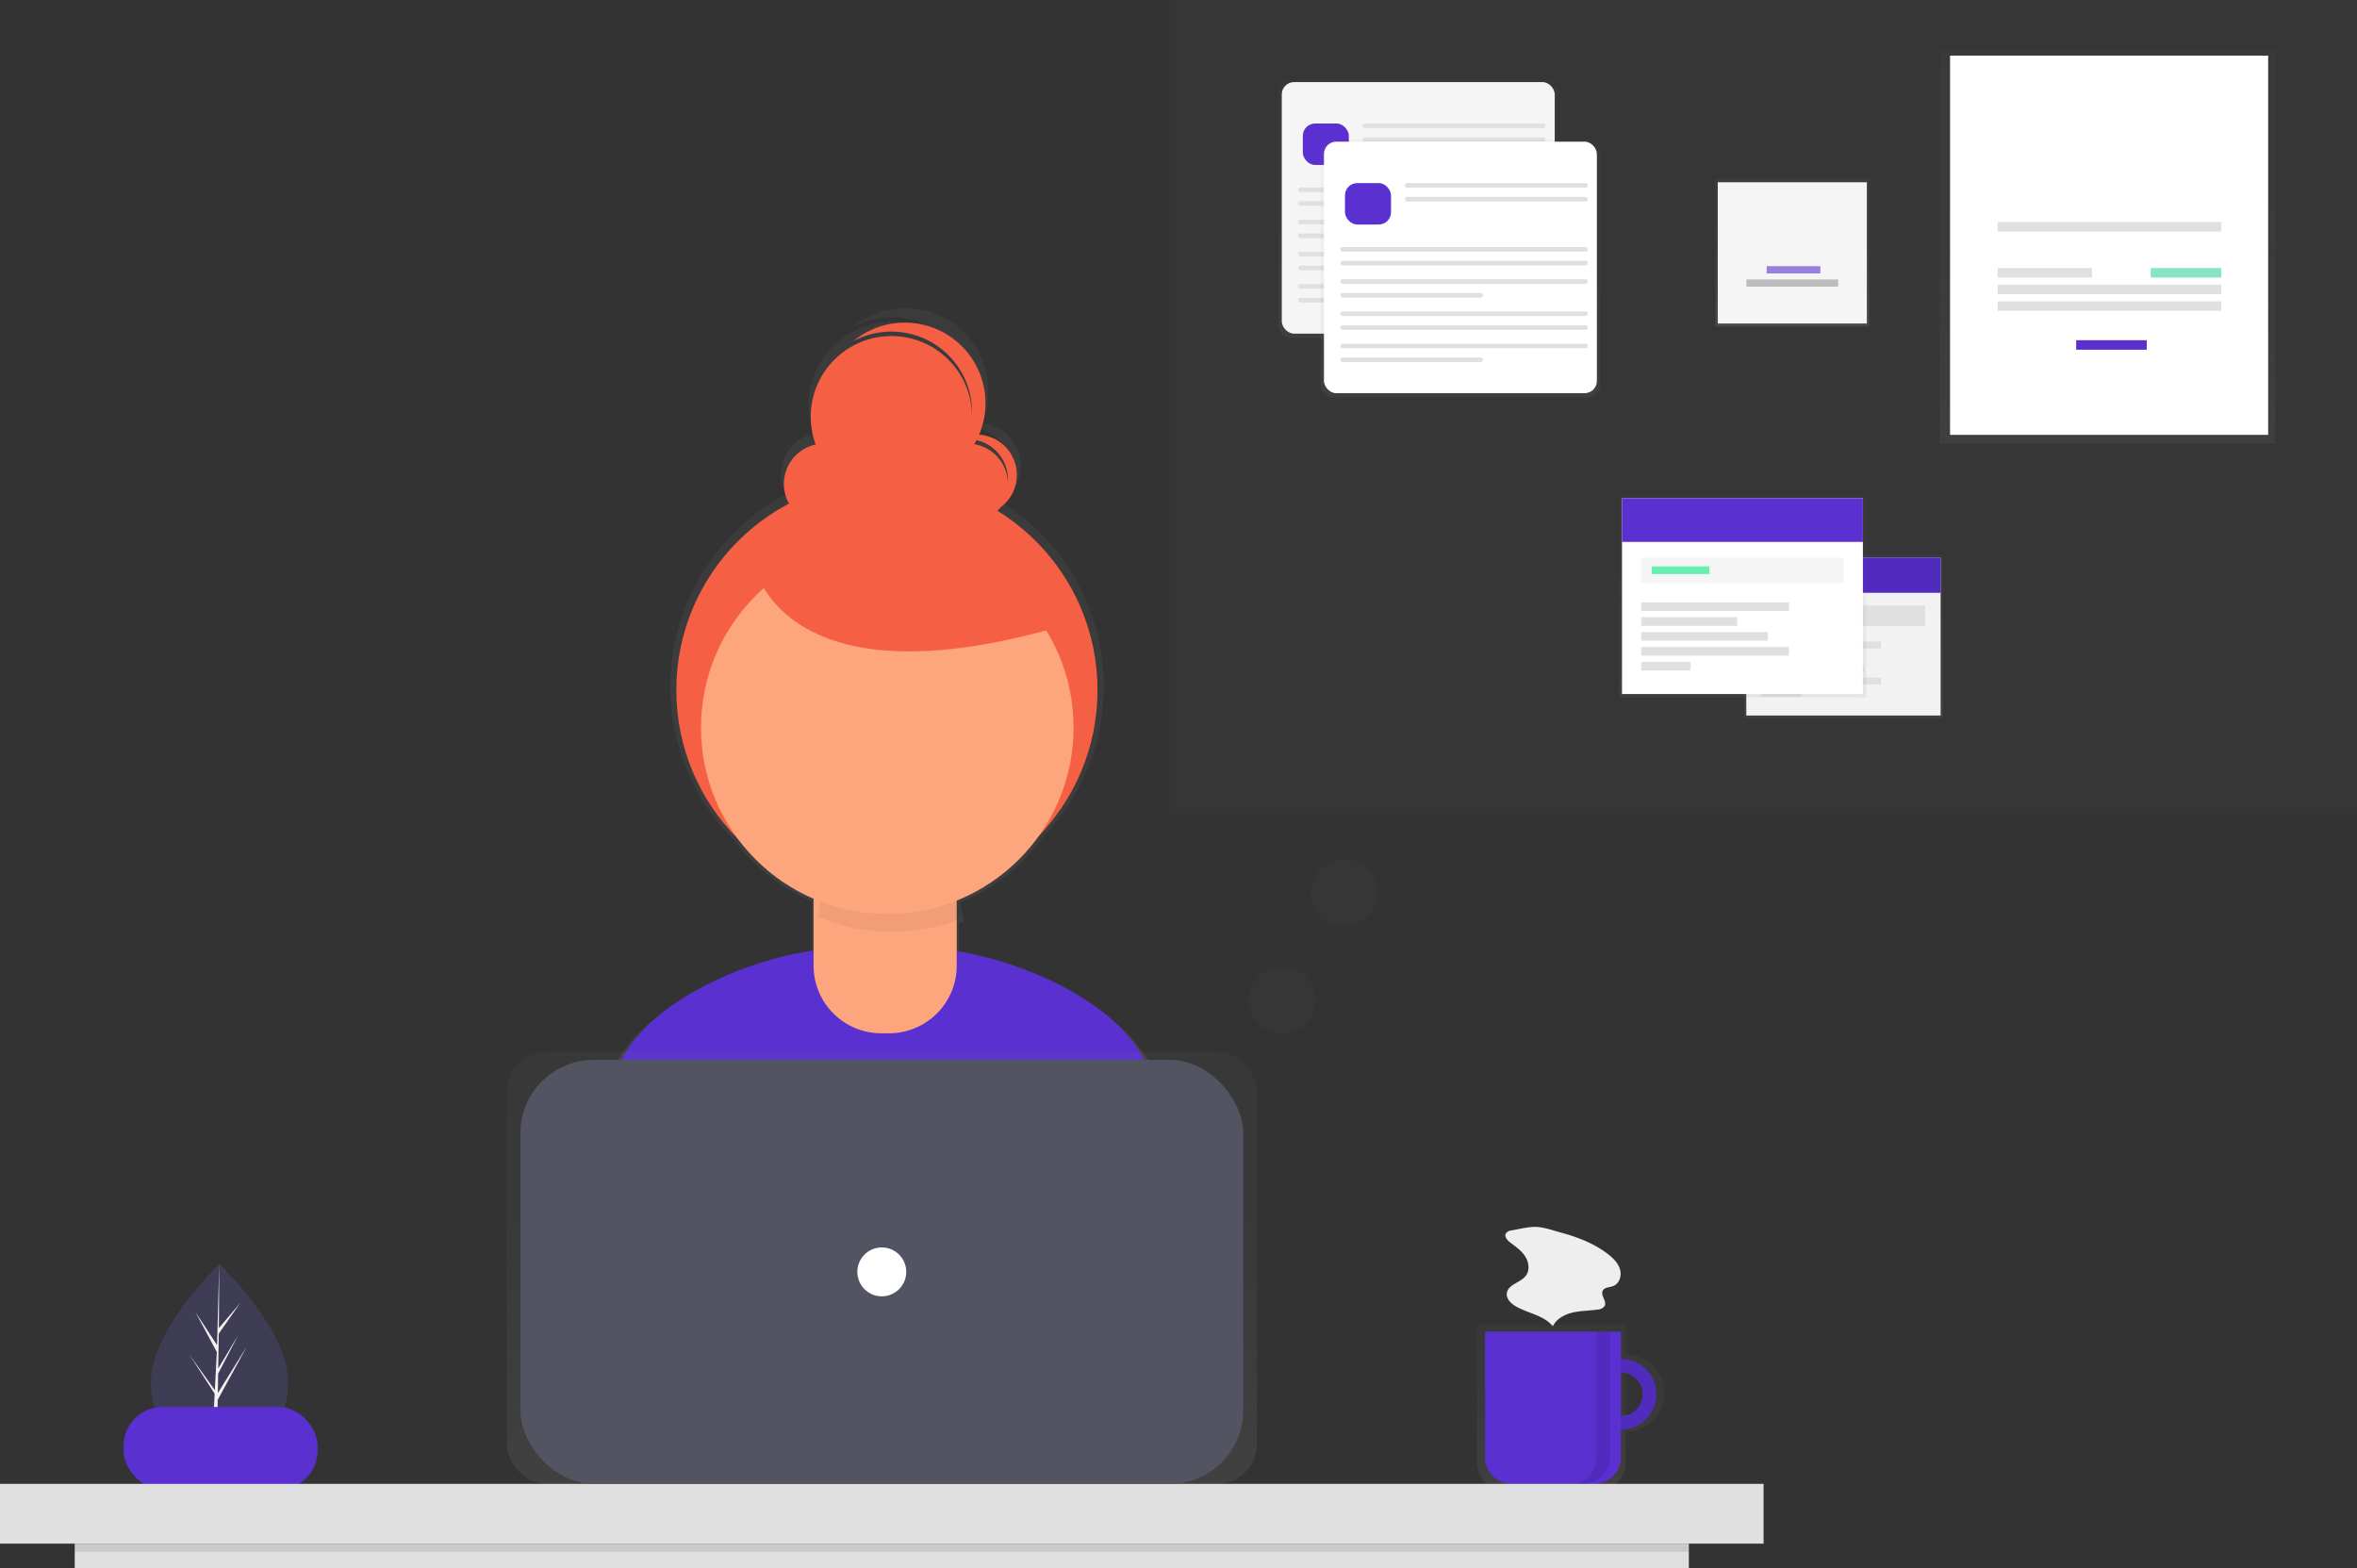 <svg id="e96d43fc-c2ba-4d44-92c2-c0adf9da4e64" data-name="Layer 1" xmlns="http://www.w3.org/2000/svg" xmlns:xlink="http://www.w3.org/1999/xlink" width="862.844" height="574"><rect width="100%" height="100%" fill="#333333" stroke="none"/><defs><linearGradient id="bfa0f4d2-dcfa-4ef6-86fd-560f9baa573d" x1="491.814" y1="649.09" x2="491.814" y2="275.777" gradientUnits="userSpaceOnUse"><stop offset="0" stop-color="gray" stop-opacity=".25"/><stop offset=".535" stop-color="gray" stop-opacity=".12"/><stop offset="1" stop-color="gray" stop-opacity=".1"/></linearGradient><linearGradient id="a8a26417-897b-4824-ba24-124e6df23ee1" x1="743.556" y1="708.815" x2="743.556" y2="647.802" xlink:href="#bfa0f4d2-dcfa-4ef6-86fd-560f9baa573d"/><linearGradient id="ab5b96a4-0813-40c0-b204-ab4c684c1095" x1="322.803" y1="543.162" x2="322.803" y2="385.061" xlink:href="#bfa0f4d2-dcfa-4ef6-86fd-560f9baa573d"/><linearGradient id="abf8dd20-0cff-4ae4-8a34-4657bd98ff8c" x1="519.121" y1="123.678" x2="519.121" y2="29.316" xlink:href="#bfa0f4d2-dcfa-4ef6-86fd-560f9baa573d"/><linearGradient id="be1ebc98-5a27-4b7e-a024-d61eab9032a4" x1="534.557" y1="145.484" x2="534.557" y2="51.121" xlink:href="#bfa0f4d2-dcfa-4ef6-86fd-560f9baa573d"/><linearGradient id="ef1bc669-8f5e-47d2-bcab-fb6965780cb0" x1="656.13" y1="119.518" x2="656.13" y2="65.397" xlink:href="#bfa0f4d2-dcfa-4ef6-86fd-560f9baa573d"/><linearGradient id="fdab1853-eb02-4945-888d-7e18210c292d" x1="771.514" y1="162.365" x2="771.514" y2="18.041" xlink:href="#bfa0f4d2-dcfa-4ef6-86fd-560f9baa573d"/><linearGradient id="abb561b1-6277-47b7-aebb-e0bd47f7b9cd" x1="674.919" y1="262.903" x2="674.919" y2="202.956" xlink:href="#bfa0f4d2-dcfa-4ef6-86fd-560f9baa573d"/><linearGradient id="bfa125eb-3859-436e-b673-157c8f5e610a" x1="637.959" y1="255.272" x2="637.959" y2="180.968" xlink:href="#bfa0f4d2-dcfa-4ef6-86fd-560f9baa573d"/></defs><path d="M274 668.622c0 18.88-11.224 25.474-25.07 25.474-.321 0-.642-.004-.96-.013a37.893 37.893 0 01-1.905-.087c-12.497-.883-22.205-7.816-22.205-25.374 0-18.17 23.215-41.097 24.966-42.8h.004l.1-.1S274 649.74 274 668.622z" transform="translate(-168.578 -163)" fill="#3f3d56"/><path d="M248.016 691.207l9.17-12.812-9.193 14.218-.024 1.47a37.893 37.893 0 01-1.904-.087l.988-18.889-.007-.146.017-.028.092-1.784-9.215-14.254 9.243 12.916.023.378.747-14.272-7.889-14.728 7.985 12.22.777-29.586.004-.101v.1l-.13 23.331 7.854-9.25-7.886 11.259-.208 12.779 7.334-12.263-7.365 14.144-.115 7.104 10.646-17.07-10.686 19.55z" transform="translate(-168.578 -163)" fill="#f2f2f2"/><path d="M592.513 559.448c-6.698-24.313-43.889-42.232-72.908-46.858v-11.679q.805-.3 1.6-.617a25.804 25.804 0 00-1.393-6.844 70.433 70.433 0 0030.858-24.407A79.358 79.358 0 00535 346.703a15.57 15.57 0 00-6.961-28.683 30.391 30.391 0 00-47.313-35.306 30.382 30.382 0 0144.653 26.83c0 .267-.016.53-.022.794a30.386 30.386 0 10-58.905 11.367 15.194 15.194 0 00-10.057 22.257 79.36 79.36 0 00-19.353 126.219 70.445 70.445 0 0028.622 22.681v19.467c-29.326 4.19-67.946 22.442-74.694 47.355-5.88 21.71-12.158 45.551-15.28 59.55 26.77 18.81 82.944 29.856 118.148 29.856 33.448 0 88.118-9.97 114.101-27.098-2.814-15.381-9.29-40.27-15.426-62.544zM538.886 334.87c0 .277-.012.55-.026.824a15.197 15.197 0 00-12.619-14.113q.442-.748.842-1.521a15.197 15.197 0 0111.803 14.81z" transform="translate(-168.578 -163)" fill="url(#bfa0f4d2-dcfa-4ef6-86fd-560f9baa573d)"/><path d="M493.78 643.773c32.496 0 85.609-9.685 110.851-26.326-2.734-14.943-9.025-39.123-14.986-60.762-7.593-27.559-55.511-46.664-84.097-46.664h-27.546c-28.674 0-76.662 19.216-84.16 46.893-5.712 21.09-11.81 44.254-14.845 57.853 26.008 18.275 80.582 29.006 114.784 29.006z" transform="translate(-168.578 -163)" fill="#5a30d1"/><circle cx="324.68" cy="252.595" r="77.092" fill="#f55f44"/><path d="M303.866 306.181h40.335a6.035 6.035 0 016.035 6.035v41.242a24.78 24.78 0 01-24.78 24.78h-2.845a24.78 24.78 0 01-24.78-24.78v-41.242a6.035 6.035 0 016.035-6.035z" fill="#fda57d"/><path d="M495.032 504.097a67.981 67.981 0 0025.336-4.882 25.11 25.11 0 00-25.045-23.483h-2.148a25.122 25.122 0 00-25.014 22.86 67.968 67.968 0 0026.871 5.505z" transform="translate(-168.578 -163)" opacity=".05"/><circle cx="324.817" cy="266.344" r="68.203" fill="#fda57d"/><circle cx="301.717" cy="177.143" r="14.762" fill="#f55f44"/><circle cx="354.205" cy="177.143" r="14.762" fill="#f55f44"/><circle cx="326.32" cy="152.539" r="29.525" fill="#f55f44"/><path d="M526.063 322.1a14.693 14.693 0 00-8.238 2.512 14.755 14.755 0 0113.196 26.141 14.754 14.754 0 00-4.958-28.653z" transform="translate(-168.578 -163)" fill="#f55f44"/><path d="M499.82 281.094a29.403 29.403 0 00-18.778 6.74 29.522 29.522 0 0132.633 48.85 29.521 29.521 0 00-13.856-55.59zm-55.77 86.933s8.202 54.129 111.538 24.604l-50.848-44.287z" transform="translate(-168.578 -163)" fill="#f55f44"/><rect x="45.227" y="515.012" width="71.055" height="30.236" rx="14.297" fill="#5a30d1"/><path d="M763.711 658.697v-10.895h-54.475v50.39a10.623 10.623 0 0010.623 10.623h33.23a10.623 10.623 0 0010.622-10.623v-11.167a14.164 14.164 0 100-28.328zm0 22.88v-17.432a8.716 8.716 0 010 17.432z" transform="translate(-168.578 -163)" fill="url(#a8a26417-897b-4824-ba24-124e6df23ee1)" opacity=".7"/><path d="M761.959 660.403a12.932 12.932 0 1012.932 12.932 12.932 12.932 0 00-12.932-12.932zm0 20.89a7.958 7.958 0 117.958-7.958 7.958 7.958 0 01-7.958 7.958z" transform="translate(-168.578 -163)" fill="#5a30d1"/><path d="M761.959 660.403a12.932 12.932 0 1012.932 12.932 12.932 12.932 0 00-12.932-12.932zm0 20.89a7.958 7.958 0 117.958-7.958 7.958 7.958 0 01-7.958 7.958z" transform="translate(-168.578 -163)" opacity=".1"/><path d="M543.642 487.455h49.739v45.957a9.75 9.75 0 01-9.75 9.75h-30.239a9.75 9.75 0 01-9.75-9.75v-45.957z" fill="#5a30d1"/><path fill="#e0e0e0" d="M0 543.162h645.606v21.885H0z"/><rect x="185.525" y="385.061" width="274.557" height="158.101" rx="14.5" fill="url(#ab5b96a4-0813-40c0-b204-ab4c684c1095)" opacity=".7"/><rect x="190.499" y="387.978" width="264.609" height="155.184" rx="26.835" fill="#535461"/><circle cx="322.803" cy="465.57" r="8.953" fill="#fff"/><path fill="#e0e0e0" d="M27.356 565.047H618.25V574H27.356z"/><path opacity=".1" d="M27.356 565.047H618.25v2.984H27.356z"/><path d="M753.006 650.455v46.008a9.699 9.699 0 01-9.7 9.7h4.975a9.699 9.699 0 009.699-9.7v-46.008z" transform="translate(-168.578 -163)" opacity=".1"/><path d="M722.035 613.373a2.904 2.904 0 00-2.196 1.115c-.652 1.183.53 2.517 1.609 3.33 1.993 1.5 4.094 2.976 5.449 5.071s1.78 5.02.3 7.03c-1.935 2.622-6.549 3.186-6.995 6.413-.287 2.073 1.505 3.84 3.32 4.88 4.48 2.567 10.256 3.252 13.501 7.267 1.342-2.76 4.345-4.356 7.338-5.037s6.103-.63 9.138-1.093a3.16 3.16 0 002.521-1.337c.848-1.722-1.57-3.787-.735-5.515.635-1.316 2.5-1.213 3.863-1.74 2.219-.858 3.134-3.713 2.504-6.007s-2.408-4.086-4.278-5.556c-5.04-3.96-11.101-6.29-17.231-7.965-2.851-.779-6.198-2-9.16-2.119-2.858-.114-6.118.78-8.948 1.263z" transform="translate(-168.578 -163)" fill="#eee"/><path fill="#535461" opacity=".1" d="M428.368 0h434.476v297.668H428.368z"/><rect x="467.983" y="29.316" width="102.276" height="94.362" rx="4.5" fill="url(#abf8dd20-0cff-4ae4-8a34-4657bd98ff8c)" opacity=".5"/><rect x="469.232" y="30.047" width="99.917" height="92.074" rx="4.5" fill="#f5f5f5"/><rect x="476.932" y="45.213" width="16.85" height="15.165" rx="4.5" fill="#5a30d1"/><rect x="498.838" y="45.213" width="66.985" height="1.685" rx=".797" fill="#e0e0e0"/><rect x="498.838" y="50.268" width="66.985" height="1.685" rx=".797" fill="#e0e0e0"/><rect x="475.247" y="68.616" width="90.576" height="1.685" rx=".797" fill="#e0e0e0"/><rect x="475.247" y="73.671" width="90.576" height="1.685" rx=".797" fill="#e0e0e0"/><rect x="475.247" y="80.411" width="90.576" height="1.685" rx=".797" fill="#e0e0e0"/><rect x="475.247" y="85.467" width="52.236" height="1.685" rx=".797" fill="#e0e0e0"/><rect x="475.247" y="92.19" width="90.576" height="1.685" rx=".797" fill="#e0e0e0"/><rect x="475.247" y="97.245" width="90.576" height="1.685" rx=".797" fill="#e0e0e0"/><rect x="475.247" y="103.986" width="90.576" height="1.685" rx=".797" fill="#e0e0e0"/><rect x="475.247" y="109.041" width="52.236" height="1.685" rx=".797" fill="#e0e0e0"/><rect x="483.419" y="51.121" width="102.276" height="94.362" rx="4.5" fill="url(#be1ebc98-5a27-4b7e-a024-d61eab9032a4)" opacity=".5"/><rect x="484.667" y="51.853" width="99.917" height="92.074" rx="4.5" fill="#fff"/><rect x="492.367" y="67.018" width="16.85" height="15.165" rx="4.5" fill="#5a30d1"/><rect x="514.273" y="67.018" width="66.985" height="1.685" rx=".797" fill="#e0e0e0"/><rect x="514.273" y="72.073" width="66.985" height="1.685" rx=".797" fill="#e0e0e0"/><rect x="490.682" y="90.422" width="90.576" height="1.685" rx=".797" fill="#e0e0e0"/><rect x="490.682" y="95.477" width="90.576" height="1.685" rx=".797" fill="#e0e0e0"/><rect x="490.682" y="102.217" width="90.576" height="1.685" rx=".797" fill="#e0e0e0"/><rect x="490.682" y="107.272" width="52.236" height="1.685" rx=".797" fill="#e0e0e0"/><rect x="490.682" y="113.996" width="90.576" height="1.685" rx=".797" fill="#e0e0e0"/><rect x="490.682" y="119.051" width="90.576" height="1.685" rx=".797" fill="#e0e0e0"/><rect x="490.682" y="125.791" width="90.576" height="1.685" rx=".797" fill="#e0e0e0"/><rect x="490.682" y="130.846" width="52.236" height="1.685" rx=".797" fill="#e0e0e0"/><path fill="url(#ef1bc669-8f5e-47d2-bcab-fb6965780cb0)" d="M627.965 65.397h56.331v54.122h-56.331z"/><path fill="#f5f5f5" d="M628.848 66.722h54.563v51.692h-54.563z"/><path fill="#5a30d1" d="M646.741 97.428h19.66v2.651h-19.66z" opacity=".6"/><path fill="#bdbdbd" d="M639.341 102.288h33.577v2.651h-33.577z"/><path fill="url(#fdab1853-eb02-4945-888d-7e18210c292d)" d="M710.096 18.041h122.835v144.324H710.096z" opacity=".5"/><path fill="#fff" d="M713.871 20.364h116.447v138.807H713.871z"/><path fill="#e0e0e0" d="M731.295 81.264h81.89v3.485h-81.89zm0 22.94h81.89v3.485h-81.89zm0 6.099h81.89v3.485h-81.89zm0-12.197h34.556v3.485h-34.556z"/><path fill="#3ad29f" opacity=".6" d="M787.34 98.106h25.845v3.485H787.34z"/><path fill="#5a30d1" d="M760.043 124.532h25.845v3.485h-25.845z"/><path fill="url(#abb561b1-6277-47b7-aebb-e0bd47f7b9cd)" d="M638.426 202.956h72.986v59.948h-72.986z" opacity=".5"/><path fill="#f2f2f2" d="M639.277 204.089h71.144v57.822h-71.144z"/><path fill="#5a30d1" d="M639.277 204.089h71.144v12.897h-71.144z"/><path opacity=".1" d="M639.277 204.089h71.144v12.897h-71.144z"/><path fill="#e0e0e0" d="M644.945 221.663h59.806v7.511h-59.806zm0 13.18h43.65v2.551h-43.65zm0 4.393h28.344v2.551h-28.344zm0 4.393h37.414v2.551h-37.414zm0 4.394h43.65v2.551h-43.65zm0 4.393h14.597v2.551h-14.597z"/><path fill="url(#bfa125eb-3859-436e-b673-157c8f5e610a)" d="M592.726 180.968h90.464v74.304h-90.464z" opacity=".5"/><path fill="#fff" d="M593.78 182.374h88.181v71.669H593.78z"/><path fill="#5a30d1" d="M593.78 182.374h88.181v15.985H593.78z"/><path fill="#f5f5f5" d="M600.807 204.155h74.128v9.31h-74.128z"/><path fill="#e0e0e0" d="M600.807 220.492h54.103v3.162h-54.103zm0 5.445h35.132v3.162h-35.132zm0 5.445h46.374v3.162h-46.374zm0 5.446h54.103v3.162h-54.103zm0 5.445H618.9v3.162h-18.093z"/><path fill="#69f0ae" d="M604.671 207.317h21.079v2.811h-21.079z"/><circle cx="469.373" cy="366.072" r="12.214" fill="#535461" opacity=".1"/><circle cx="492.057" cy="326.812" r="12.214" fill="#535461" opacity=".1"/></svg>